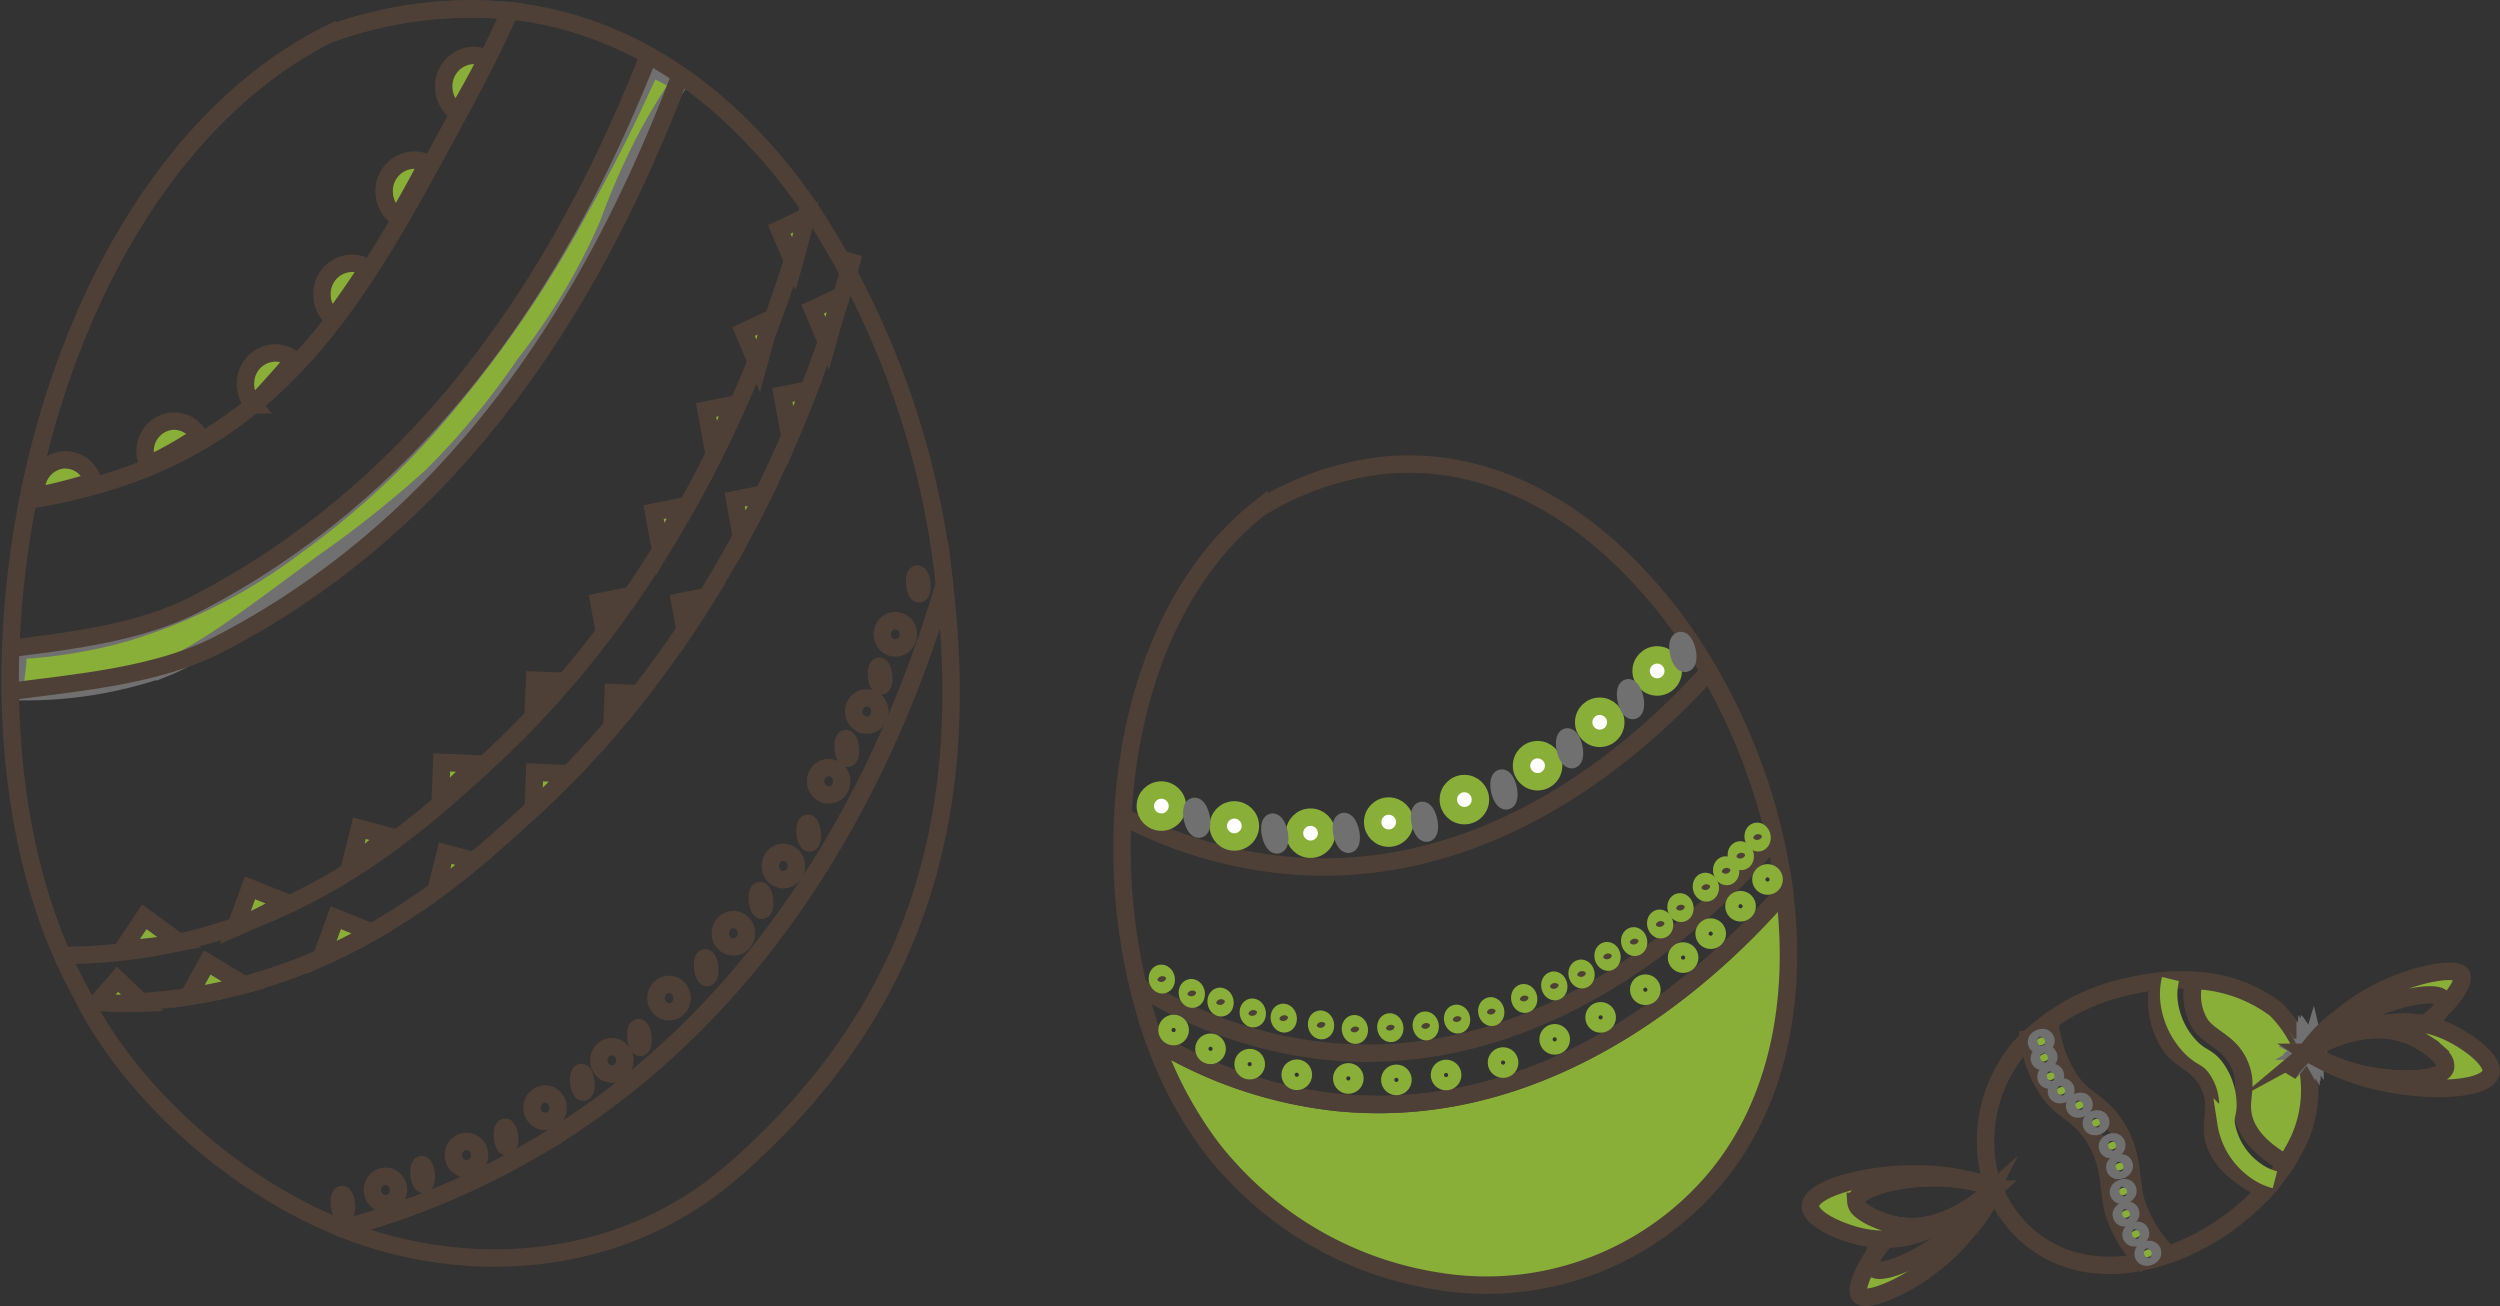 <svg xmlns="http://www.w3.org/2000/svg" viewBox="0 0 143.509 74.983" width="143.509" height="74.983">
  <rect x="0" y="0" width="143.509" height="74.983" fill="#333333" stroke="none"/>
  <g transform="translate(-64.483 -306.469)">
    <path d="M67.356,360.549a27.487,27.487,0,0,0,6.155-1,30.687,30.687,0,0,0,9.848-5.006,46.647,46.647,0,0,0,9.3-8.869,66.659,66.659,0,0,0,6.976-10.442,91.18,91.18,0,0,0,4.1-8.153l1.641.858a34.872,34.872,0,0,0-2.052,3.433,42.307,42.307,0,0,0-2.052,4.72,36.437,36.437,0,0,1-4.787,8.01,43.81,43.81,0,0,1-5.334,6.437,63.409,63.409,0,0,1-6.292,5.006c-4.658,3.466-7.027,5.215-9.027,6.008a24.088,24.088,0,0,1-8.549,1.359C67.15,362.1,67.492,361.359,67.356,360.549Z" transform="translate(-1.877 -16.741)" fill="#8aaf39" stroke="#707070" stroke-width="1"/>
    <path d="M488.7,627.437A17.153,17.153,0,0,1,474.071,632a20.367,20.367,0,0,1-12.062-6.513,16.394,16.394,0,0,1-1.071-1.286,22.841,22.841,0,0,1-3.187-6.031,25.316,25.316,0,0,0,10.445,3.56c12.782,1.317,22.315-8.14,25.718-12.116C494.779,616.353,493.353,623.016,488.7,627.437Z" transform="translate(-327.007 -251.98)" fill="#8aaf39" stroke="#4e4037" stroke-miterlimit="10" stroke-width="1"/>
    <path d="M484.685,487.647v0c-3.4,3.976-12.936,13.433-25.718,12.116a25.316,25.316,0,0,1-10.445-3.56,29.12,29.12,0,0,1-.929-3.118,33.873,33.873,0,0,1-.924-7.516q-.013-1.11.044-2.221c.367-6.99,2.877-13.766,7.827-17.667a17.139,17.139,0,0,1,6.928-2.457c4.9-.559,9.463,1.376,13.237,4.747a28.973,28.973,0,0,1,5.653,7.049,34.264,34.264,0,0,1,2.712,5.887A33.164,33.164,0,0,1,484.685,487.647Z" transform="translate(-317.778 -130.019)" fill="none" stroke="#4e4037" stroke-miterlimit="10" stroke-width="1"/>
    <line y1="0.002" transform="translate(166.907 357.628)" fill="none" stroke="#4e4037" stroke-miterlimit="10" stroke-width="1"/>
    <line x1="0.002" y1="0.002" transform="translate(130.742 366.184)" fill="none" stroke="#4e4037" stroke-miterlimit="10" stroke-width="1"/>
    <path d="M452.148,599.856a25.41,25.41,0,0,0,10.741,3.741c12.9,1.329,22.5-8.32,25.81-12.225" transform="translate(-322.342 -236.795)" fill="none" stroke="#4e4037" stroke-miterlimit="10" stroke-width="1"/>
    <path d="M446.94,542.5a25.172,25.172,0,0,0,9.965,2.854c11.143.738,19.541-6.567,23.681-11.182" transform="translate(-318.006 -189.168)" fill="none" stroke="#4e4037" stroke-miterlimit="10" stroke-width="1"/>
    <circle cx="0.921" cy="0.921" r="0.921" transform="translate(130.228 351.819)" fill="#fff" stroke="#8aaf39" stroke-miterlimit="10" stroke-width="1"/>
    <circle cx="0.921" cy="0.921" r="0.921" transform="translate(134.417 352.96)" fill="#fff" stroke="#8aaf39" stroke-miterlimit="10" stroke-width="1"/>
    <circle cx="0.921" cy="0.921" r="0.921" transform="translate(138.792 353.376)" fill="#fff" stroke="#8aaf39" stroke-miterlimit="10" stroke-width="1"/>
    <circle cx="0.921" cy="0.921" r="0.921" transform="translate(143.279 352.739)" fill="#fff" stroke="#8aaf39" stroke-miterlimit="10" stroke-width="1"/>
    <circle cx="0.921" cy="0.921" r="0.921" transform="translate(147.623 351.448)" fill="#fff" stroke="#8aaf39" stroke-miterlimit="10" stroke-width="1"/>
    <circle cx="0.921" cy="0.921" r="0.921" transform="translate(151.824 349.502)" fill="#fff" stroke="#8aaf39" stroke-miterlimit="10" stroke-width="1"/>
    <circle cx="0.921" cy="0.921" r="0.921" transform="translate(155.392 347.01)" fill="#fff" stroke="#8aaf39" stroke-miterlimit="10" stroke-width="1"/>
    <circle cx="0.921" cy="0.921" r="0.921" transform="translate(158.689 344.063)" fill="#fff" stroke="#8aaf39" stroke-miterlimit="10" stroke-width="1"/>
    <ellipse cx="0.251" cy="0.67" rx="0.251" ry="0.67" transform="translate(132.791 352.809) rotate(-12.317)" fill="#4e4037" stroke="#707070" stroke-width="1"/>
    <ellipse cx="0.251" cy="0.335" rx="0.251" ry="0.335" transform="translate(130.858 362.398) rotate(-12.317)" fill="#4e4037" stroke="#8aaf39" stroke-miterlimit="10" stroke-width="1"/>
    <ellipse cx="0.251" cy="0.335" rx="0.251" ry="0.335" transform="translate(132.58 363.221) rotate(-12.317)" fill="#4e4037" stroke="#8aaf39" stroke-miterlimit="10" stroke-width="1"/>
    <ellipse cx="0.251" cy="0.335" rx="0.251" ry="0.335" transform="translate(134.231 363.718) rotate(-12.317)" fill="#4e4037" stroke="#8aaf39" stroke-miterlimit="10" stroke-width="1"/>
    <ellipse cx="0.251" cy="0.335" rx="0.251" ry="0.335" transform="translate(136.08 364.342) rotate(-12.317)" fill="#4e4037" stroke="#8aaf39" stroke-miterlimit="10" stroke-width="1"/>
    <ellipse cx="0.251" cy="0.335" rx="0.251" ry="0.335" transform="translate(137.858 364.639) rotate(-12.317)" fill="#4e4037" stroke="#8aaf39" stroke-miterlimit="10" stroke-width="1"/>
    <ellipse cx="0.251" cy="0.335" rx="0.251" ry="0.335" transform="translate(139.999 365.028) rotate(-12.317)" fill="#4e4037" stroke="#8aaf39" stroke-miterlimit="10" stroke-width="1"/>
    <ellipse cx="0.251" cy="0.335" rx="0.251" ry="0.335" transform="translate(141.941 365.289) rotate(-12.317)" fill="#4e4037" stroke="#8aaf39" stroke-miterlimit="10" stroke-width="1"/>
    <ellipse cx="0.251" cy="0.335" rx="0.251" ry="0.335" transform="translate(143.975 365.188) rotate(-12.317)" fill="#4e4037" stroke="#8aaf39" stroke-miterlimit="10" stroke-width="1"/>
    <ellipse cx="0.251" cy="0.335" rx="0.251" ry="0.335" transform="translate(146.009 365.087) rotate(-12.317)" fill="#4e4037" stroke="#8aaf39" stroke-miterlimit="10" stroke-width="1"/>
    <ellipse cx="0.251" cy="0.335" rx="0.251" ry="0.335" transform="translate(147.808 364.694) rotate(-12.317)" fill="#4e4037" stroke="#8aaf39" stroke-miterlimit="10" stroke-width="1"/>
    <ellipse cx="0.251" cy="0.335" rx="0.251" ry="0.335" transform="translate(149.77 364.265) rotate(-12.317)" fill="#4e4037" stroke="#8aaf39" stroke-miterlimit="10" stroke-width="1"/>
    <ellipse cx="0.251" cy="0.335" rx="0.251" ry="0.335" transform="translate(151.661 363.51) rotate(-12.317)" fill="#4e4037" stroke="#8aaf39" stroke-miterlimit="10" stroke-width="1"/>
    <ellipse cx="0.251" cy="0.335" rx="0.251" ry="0.335" transform="translate(153.389 362.79) rotate(-12.317)" fill="#4e4037" stroke="#8aaf39" stroke-miterlimit="10" stroke-width="1"/>
    <ellipse cx="0.251" cy="0.335" rx="0.251" ry="0.335" transform="translate(154.953 362.106) rotate(-12.317)" fill="#4e4037" stroke="#8aaf39" stroke-miterlimit="10" stroke-width="1"/>
    <ellipse cx="0.251" cy="0.335" rx="0.251" ry="0.335" transform="translate(156.445 361.095) rotate(-12.317)" fill="#4e4037" stroke="#8aaf39" stroke-miterlimit="10" stroke-width="1"/>
    <ellipse cx="0.251" cy="0.335" rx="0.251" ry="0.335" transform="translate(157.974 360.247) rotate(-12.317)" fill="#4e4037" stroke="#8aaf39" stroke-miterlimit="10" stroke-width="1"/>
    <ellipse cx="0.251" cy="0.335" rx="0.251" ry="0.335" transform="translate(159.466 359.236) rotate(-12.317)" fill="#4e4037" stroke="#8aaf39" stroke-miterlimit="10" stroke-width="1"/>
    <ellipse cx="0.251" cy="0.335" rx="0.251" ry="0.335" transform="translate(160.632 358.296) rotate(-12.317)" fill="#4e4037" stroke="#8aaf39" stroke-miterlimit="10" stroke-width="1"/>
    <ellipse cx="0.251" cy="0.335" rx="0.251" ry="0.335" transform="translate(162.089 357.121) rotate(-12.317)" fill="#4e4037" stroke="#8aaf39" stroke-miterlimit="10" stroke-width="1"/>
    <ellipse cx="0.251" cy="0.335" rx="0.251" ry="0.335" transform="translate(163.254 356.181) rotate(-12.317)" fill="#4e4037" stroke="#8aaf39" stroke-miterlimit="10" stroke-width="1"/>
    <ellipse cx="0.251" cy="0.335" rx="0.251" ry="0.335" transform="translate(164.093 355.313) rotate(-12.317)" fill="#4e4037" stroke="#8aaf39" stroke-miterlimit="10" stroke-width="1"/>
    <ellipse cx="0.251" cy="0.335" rx="0.251" ry="0.335" transform="translate(165.059 354.245) rotate(-12.317)" fill="#4e4037" stroke="#8aaf39" stroke-miterlimit="10" stroke-width="1"/>
    <ellipse cx="0.251" cy="0.67" rx="0.251" ry="0.67" transform="translate(137.272 353.716) rotate(-12.317)" fill="#4e4037" stroke="#707070" stroke-width="1"/>
    <ellipse cx="0.251" cy="0.67" rx="0.251" ry="0.67" transform="translate(141.376 353.676) rotate(-12.317)" fill="#4e4037" stroke="#707070" stroke-width="1"/>
    <ellipse cx="0.251" cy="0.67" rx="0.251" ry="0.67" transform="translate(145.863 353.039) rotate(-12.317)" fill="#4e4037" stroke="#707070" stroke-width="1"/>
    <ellipse cx="0.251" cy="0.67" rx="0.251" ry="0.67" transform="translate(150.427 351.186) rotate(-12.317)" fill="#4e4037" stroke="#707070" stroke-width="1"/>
    <ellipse cx="0.251" cy="0.67" rx="0.251" ry="0.67" transform="translate(154.194 348.822) rotate(-12.317)" fill="#4e4037" stroke="#707070" stroke-width="1"/>
    <ellipse cx="0.251" cy="0.67" rx="0.251" ry="0.67" transform="translate(157.691 346.002) rotate(-12.317)" fill="#4e4037" stroke="#707070" stroke-width="1"/>
    <circle cx="0.38" cy="0.38" r="0.38" transform="translate(131.472 365.216)" fill="none" stroke="#8aaf39" stroke-miterlimit="10" stroke-width="1"/>
    <circle cx="0.38" cy="0.38" r="0.38" transform="translate(133.592 366.295)" fill="none" stroke="#8aaf39" stroke-miterlimit="10" stroke-width="1"/>
    <circle cx="0.38" cy="0.38" r="0.38" transform="translate(135.84 367.175)" fill="none" stroke="#8aaf39" stroke-miterlimit="10" stroke-width="1"/>
    <circle cx="0.38" cy="0.38" r="0.38" transform="translate(138.543 367.784)" fill="none" stroke="#8aaf39" stroke-miterlimit="10" stroke-width="1"/>
    <circle cx="0.38" cy="0.38" r="0.38" transform="translate(141.502 367.995)" fill="none" stroke="#8aaf39" stroke-miterlimit="10" stroke-width="1"/>
    <circle cx="0.38" cy="0.38" r="0.38" transform="translate(144.261 368.078)" fill="none" stroke="#8aaf39" stroke-miterlimit="10" stroke-width="1"/>
    <circle cx="0.38" cy="0.38" r="0.38" transform="translate(147.113 367.798)" fill="none" stroke="#8aaf39" stroke-miterlimit="10" stroke-width="1"/>
    <circle cx="0.38" cy="0.38" r="0.38" transform="translate(150.384 367.084)" fill="none" stroke="#8aaf39" stroke-miterlimit="10" stroke-width="1"/>
    <circle cx="0.38" cy="0.38" r="0.38" transform="translate(153.348 365.751)" fill="none" stroke="#8aaf39" stroke-miterlimit="10" stroke-width="1"/>
    <circle cx="0.38" cy="0.38" r="0.38" transform="translate(155.985 364.49)" fill="none" stroke="#8aaf39" stroke-miterlimit="10" stroke-width="1"/>
    <circle cx="0.38" cy="0.38" r="0.38" transform="translate(158.551 362.902)" fill="none" stroke="#8aaf39" stroke-miterlimit="10" stroke-width="1"/>
    <circle cx="0.38" cy="0.38" r="0.38" transform="translate(160.719 361.058)" fill="none" stroke="#8aaf39" stroke-miterlimit="10" stroke-width="1"/>
    <circle cx="0.38" cy="0.38" r="0.38" transform="translate(162.303 359.684)" fill="none" stroke="#8aaf39" stroke-miterlimit="10" stroke-width="1"/>
    <circle cx="0.38" cy="0.38" r="0.38" transform="translate(164.016 358.11)" fill="none" stroke="#8aaf39" stroke-miterlimit="10" stroke-width="1"/>
    <circle cx="0.38" cy="0.38" r="0.38" transform="translate(165.565 356.573)" fill="none" stroke="#8aaf39" stroke-miterlimit="10" stroke-width="1"/>
    <ellipse cx="0.251" cy="0.67" rx="0.251" ry="0.67" transform="translate(160.696 343.29) rotate(-12.317)" fill="#4e4037" stroke="#707070" stroke-width="1"/>
    <path d="M807.93,652.118c-2.125-1.063-2.81-2.154-2.977-3.048-.188-1.008.3-1.7-.177-2.855-.548-1.334-1.65-1.5-2.271-2.361a4.686,4.686,0,0,1-.659-3.731,12.182,12.182,0,0,1,2.013-.042,3.146,3.146,0,0,0,.35,2.514c.62.864,1.723,1.028,2.271,2.361.472,1.151-.011,1.846.177,2.854.152.815.737,1.8,2.453,2.769A11.455,11.455,0,0,1,807.93,652.118Z" transform="translate(-613.411 -277.331)" fill="none" stroke="#4e4037" stroke-miterlimit="10" stroke-width="1"/>
    <path d="M813.951,640.2a8.277,8.277,0,0,1,4.66,1.642,6.988,6.988,0,0,1,1.621,2.516,6.9,6.9,0,0,1-.644,5.692c-.119.219-.247.437-.386.649-1.716-.973-2.3-1.955-2.453-2.769-.188-1.008.3-1.7-.177-2.854-.548-1.334-1.651-1.5-2.271-2.361A3.146,3.146,0,0,1,813.951,640.2Z" transform="translate(-623.503 -277.449)" fill="#8aaf39" stroke="#4e4037" stroke-miterlimit="10" stroke-width="1"/>
    <path d="M756.108,654.784c-3.181,2.038-7.153,2.782-10.075.873a6.99,6.99,0,0,1-3.176-5.375,8.3,8.3,0,0,1,1.453-5.391c.126-.186.263-.368.41-.545a11.743,11.743,0,0,1,6.135-3.557,13.62,13.62,0,0,1,1.949-.34,4.686,4.686,0,0,0,.659,3.731c.621.864,1.723,1.028,2.271,2.361.472,1.151-.011,1.847.177,2.854.167.894.852,1.985,2.977,3.048A13.791,13.791,0,0,1,756.108,654.784Z" transform="translate(-564.369 -277.657)" fill="none" stroke="#4e4037" stroke-miterlimit="10" stroke-width="1"/>
    <g transform="translate(196.717 366.134)">
      <g transform="translate(0 0)">
        <path d="M852.738,663.341a.005.005,0,0,1,0,0c.084-.048.171-.1.264-.149h0l.106-.089c-.115.062-.226.122-.331.185l-.093.053a0,0,0,0,0,0,0l.084.052a.176.176,0,0,1,.022-.018Z" transform="translate(-852.551 -662.649)" fill="none" stroke="#707070" stroke-width="1"/>
        <g>
          <g>
            <g>
              <path d="M853.415,664.219l-.036.017.05-.025Z" transform="translate(-853.127 -663.575)" fill="#f8a13b" stroke="#707070" stroke-width="1"/>
              <path d="M853.1,664.219c.025-.013.065-.039.107-.066-.045.029-.026.018-.082.05a.169.169,0,0,1,.032-.019l-.022.011c-.037.02-.035.023,0,.005Z" transform="translate(-852.894 -663.527)" fill="#f8a13b" stroke="#707070" stroke-width="1"/>
              <path d="M853.02,664.2l0,.006Z" transform="translate(-852.826 -663.569)" fill="#f8a13b" stroke="#707070" stroke-width="1"/>
              <path d="M853.412,664.85a.049.049,0,0,0,.005.011A.042.042,0,0,0,853.412,664.85Z" transform="translate(-853.155 -664.107)" fill="#f8a13b" stroke="#707070" stroke-width="1"/>
              <path d="M853.67,665.1l0,0S853.672,665.106,853.67,665.1Z" transform="translate(-853.367 -664.315)" fill="#f8a13b" stroke="#707070" stroke-width="1"/>
              <path d="M853.033,664.123l.007-.016C853.03,664.122,853.034,664.119,853.033,664.123Z" transform="translate(-852.839 -663.489)" fill="#f8a13b" stroke="#707070" stroke-width="1"/>
              <path d="M853.731,664.06l-.011.011,0,0Z" transform="translate(-853.411 -663.45)" fill="#f8a13b" stroke="#707070" stroke-width="1"/>
              <path d="M853.391,664.017h0L853.4,664Z" transform="translate(-853.138 -663.399)" fill="#f8a13b" stroke="#707070" stroke-width="1"/>
              <path d="M853.407,664.167s-.024.038-.035.055a.224.224,0,0,1,.018-.027Z" transform="translate(-853.122 -663.538)" fill="#f8a13b" stroke="#707070" stroke-width="1"/>
              <path d="M852.984,664.882l-.005,0Z" transform="translate(-852.794 -664.134)" fill="#f8a13b" stroke="#707070" stroke-width="1"/>
              <path d="M853.306,663.912l.009-.014Z" transform="translate(-853.067 -663.315)" fill="#f8a13b" stroke="#707070" stroke-width="1"/>
              <path d="M853.823,665.533l0-.007Z" transform="translate(-853.494 -664.67)" fill="#f8a13b" stroke="#707070" stroke-width="1"/>
              <path d="M852.789,664.565l0,0-.026,0A.056.056,0,0,0,852.789,664.565Z" transform="translate(-852.612 -663.868)" fill="#f8a13b" stroke="#707070" stroke-width="1"/>
              <path d="M854.02,665.335h0C854.022,665.339,854.022,665.338,854.02,665.335Z" transform="translate(-853.661 -664.51)" fill="#f8a13b" stroke="#707070" stroke-width="1"/>
              <path d="M855.138,663.905c-.023-.035-.021-.05-.048-.088A.955.955,0,0,0,855.138,663.905Z" transform="translate(-854.552 -663.247)" fill="#f8a13b" stroke="#707070" stroke-width="1"/>
              <path d="M853.756,664.076h0S853.757,664.074,853.756,664.076Z" transform="translate(-853.441 -663.461)" fill="#f8a13b" stroke="#707070" stroke-width="1"/>
              <path d="M855.076,663.8h0l0,0Z" transform="translate(-854.538 -663.227)" fill="#f8a13b" stroke="#707070" stroke-width="1"/>
              <path d="M854.251,664.9l-.011-.018Z" transform="translate(-853.844 -664.135)" fill="#f8a13b" stroke="#707070" stroke-width="1"/>
              <path d="M853.833,664.793l0,0Z" transform="translate(-853.506 -664.06)" fill="#f8a13b" stroke="#707070" stroke-width="1"/>
              <path d="M854.25,664.552s.006.008,0,0l0,0C854.253,664.555,854.255,664.558,854.25,664.552Z" transform="translate(-853.853 -663.857)" fill="#f8a13b" stroke="#707070" stroke-width="1"/>
              <path d="M854.372,664.44l-.005-.008v0Z" transform="translate(-853.95 -663.759)" fill="#f8a13b" stroke="#707070" stroke-width="1"/>
              <path d="M854.116,665.018l-.022-.036C854.111,665.011,854.113,665.023,854.116,665.018Z" transform="translate(-853.723 -664.217)" fill="#f8a13b" stroke="#707070" stroke-width="1"/>
              <path d="M853.669,664.1l.015-.014,0,0Z" transform="translate(-853.369 -663.469)" fill="#f8a13b" stroke="#707070" stroke-width="1"/>
              <path d="M853.163,662.63l.008,0S853.164,662.629,853.163,662.63Z" transform="translate(-852.948 -662.258)" fill="#f8a13b" stroke="#707070" stroke-width="1"/>
              <path d="M855.433,664.416l0,.005S855.436,664.42,855.433,664.416Z" transform="translate(-854.838 -663.746)" fill="#f8a13b" stroke="#707070" stroke-width="1"/>
              <path d="M853.259,662.577l.018.027-.005-.011Z" transform="translate(-853.028 -662.215)" fill="#f8a13b" stroke="#707070" stroke-width="1"/>
              <path d="M854.092,664.98h0Z" transform="translate(-853.721 -664.216)" fill="#f8a13b" stroke="#707070" stroke-width="1"/>
              <path d="M852.277,661.289a.622.622,0,0,0-.045-.085c0-.018.024.039.042.065-.005-.016-.031-.066-.028-.066l.013.023c-.021-.045.008-.007-.019-.063l.008.013-.042-.074s-.016-.036,0,0a.147.147,0,0,0,.012.025l-.007-.016a.568.568,0,0,1,.028.056c-.006-.018-.025-.063-.015-.05.028.049,0,.02.031.062l-.015-.017c.047.076-.006,0,.044.078.013.011-.008-.029.005-.017l-.037-.069c-.02-.054.076.121.044.052-.017-.034-.052-.1-.029-.066l.03.057c.008,0-.042-.082-.016-.048.011.023.006.021.011.027.028.042-.015-.033-.013-.035l.028.049c0-.011-.013-.05-.012-.063a.424.424,0,0,0,.025.046c-.006-.029.02,0,.044.022l-.021-.044a.205.205,0,0,1,.016.027c.012.015-.015-.027-.023-.045a.158.158,0,0,1,.022.037c-.015-.039-.029-.087,0-.044l.006.013c.014.015-.044-.091-.018-.053l0,.008c.02.013,0-.03.058.025-.035-.061.032.017-.021-.066.036.036.043.052.074.069.006,0-.032-.053-.035-.064l.032.041-.029-.046.041.046,0-.013a.138.138,0,0,1-.027-.027c-.009-.023.031.02.049.04l-.021-.04a.354.354,0,0,1,.024.034c-.03-.044.036.041.008,0l-.026-.032c.022.022.026.019.021.007l.022.028c.011,0,0-.023.007-.027a.447.447,0,0,1-.054-.065l.036.041c-.02-.027-.015-.014-.039-.048a.432.432,0,0,1,.051.061l-.009-.017.029.036c-.021-.027.04.038,0-.009l.01.012c.007,0,0-.022,0-.028-.03-.036-.021-.03-.044-.06.013.008.041.033.043.027a.616.616,0,0,0-.041-.054c.028.033.03.026.047.051v0l-.141-.6-.082.274c0,.007,0,.013.006.043a.348.348,0,0,1,.02.034c0,.007-.012-.014-.021-.032l0,0c.022.061-.08-.1-.044-.016l0,0,.015.045c-.007,0-.013-.03-.029-.051.026.067-.017,0,0,.043-.066-.108-.014.018-.059-.049l.015.026c.012.027-.01-.014-.015-.019a.427.427,0,0,1,.021.037c0,.04-.051-.021-.08-.036-.01,0,.072.136.03.078l-.025-.049c.021.064-.024.011-.007.066a.181.181,0,0,1-.013-.026c-.022-.034-.01,0,.007.032,0,0-.015-.026-.024-.04s.019.048,0,.014a.074.074,0,0,1-.007-.015c.008.018-.009,0,.015.039-.015-.017,0,.022-.015,0,.023.046-.019-.018.016.046-.037-.066-.037-.049-.022-.017-.01-.02-.014-.019-.029-.048,0,0,0,.016.022.05-.05-.076.025.07-.035-.03a.453.453,0,0,1,.018.089c-.037-.066.005-.011-.035-.08.008.031.036.09.019.078a.25.25,0,0,1-.021-.041c.008.031-.018,0,0,.042a.15.15,0,0,1-.009-.019s-.008-.008.009.022l0-.009c.027.042.047.093.06.116-.047-.087-.019-.018-.077-.127a.347.347,0,0,0,.021.041.205.205,0,0,1-.023-.04c0,.019.025.05.02.051l-.02-.038c.014.029.028.059.017.048a.093.093,0,0,1-.01-.02c0,.008.033.081.01.057A.832.832,0,0,0,852,660.9l.006.018.017.025s.016.042,0,.026l-.01-.024v.014l.015.019c.013.03.04.068.027.056s0,0-.024-.03h0c.008.018.017.037.007.025l-.041-.071c.025.046,0,.017.026.066l-.026-.046.02.037a.286.286,0,0,1-.024-.039c-.008,0,.041.068.019.041L852.01,661c-.014-.013,0,.029-.012.014-.033-.054,0-.016-.031-.061,0,.014.023.073.009.064l0,.005c.037.067-.01-.008-.012-.005l-.009.006a.047.047,0,0,0-.017.032c0-.02-.015-.058-.015-.045a.118.118,0,0,0-.039.07l-.012.086.068.039s.024-.02.043-.036l-.013.019c-.008.019,0,.014,0,.025a.342.342,0,0,0,.029-.043c-.06.116.054-.048,0,.048a.067.067,0,0,0-.012.016l.018-.014c.02-.033.011-.02.026-.047a.121.121,0,0,1,.026-.032.435.435,0,0,0-.043.072l.02-.031c-.033.061.041-.066.022-.023l-.011.017c.007-.008.023-.03.022-.023-.023.039-.013.017-.032.048,0,0,.05-.069.029-.029l-.017.019c-.025.047-.017.035-.02.044h0l-.008.023.006-.013c.038-.058.037-.052.039-.051l.03.017.028-.024s0,0-.02-.027a.834.834,0,0,0,.064.067l.031.031c-.027-.03.022.024-.017-.021l.028.032-.032-.037c-.022-.028,0,0,.011.008l-.011-.215c0-.006,0,0-.011.019a.471.471,0,0,1-.077.087.572.572,0,0,1,.04-.044c.014-.019.011-.015,0,0l.032-.031s-.044.041-.028.024l.049-.044a.4.4,0,0,1-.048.041l.049-.039a.368.368,0,0,1-.06.044l-.012.01.038-.027c.029-.022-.011.009-.024.019l-.009.006c-.074.059.018-.006.014,0l-.052.047c.015-.012.03-.025.045-.039a.5.5,0,0,1-.048.048c-.021.027.02-.016,0,.014l-.008.009.017-.013c-.01.011-.032.038-.027.028-.018.037.043-.034.014.01l0,0c.023-.013.031-.041.069-.088-.022.036-.043.072-.062.11l.027-.044,0-.059h0l0,0-.013-.015c.018.03.014.017.032.045-.032-.034.006.023-.048-.038.024.03.023.02.037.043-.059-.065.006.014-.024-.013s-.01-.019-.042-.045c.039.044.008.017-.007.009l.116-.015s0-.007,0,0c-.032.052-.018.018-.033.033a.272.272,0,0,0,.018-.054l.005-.009c-.033.052-.031.04-.04.049.02-.031.028-.043.038-.056h0a.177.177,0,0,1-.023.03l.025-.039s-.036.042-.024.013a1.308,1.308,0,0,1-.08.125c.012-.02.033-.053.039-.061s-.012.015-.007.007l.023-.032c.007-.016-.018.027-.018.023l.026-.043s-.006.012,0,0a.238.238,0,0,1,.022-.046.345.345,0,0,1-.027.041s.02-.034.027-.05a.248.248,0,0,0-.029.039.246.246,0,0,1,.018-.032c-.013.017-.011,0-.038.046v0h0c-.016.019-.016.011-.013,0a.137.137,0,0,0,0-.015s0,0,0,0h0l.032.072h0v0l0,0,.016,0a.087.087,0,0,1-.036.037l-.008.005a.074.074,0,0,0-.01-.038.309.309,0,0,1,.027.042c0-.012-.012-.029.005-.007s.014.022.008.02c.01.01.025.033.006-.009.02.038.029.045.025.033l-.018-.025c0-.007,0,0,.006,0l.027.049c.041.055-.044-.108.018-.012-.018-.035-.018-.021-.039-.062a.808.808,0,0,1,.052.071c.02.024-.036-.073-.021-.058a.571.571,0,0,1-.043-.081.5.5,0,0,1,.051.085s0,0-.007-.009a.126.126,0,0,0,.017.033l-.01-.017a.181.181,0,0,1,.031.041.114.114,0,0,0-.022-.037c.019.023.007,0,.021.011-.006-.009-.018-.029-.018-.029.019.018-.016-.034-.016-.044.018.025.035.063.027.039a.349.349,0,0,1,.034.06c-.015-.036.02.018.026.022l.006.015c0-.009,0-.009,0-.01l-.021-.034a.072.072,0,0,1,.014.019c-.012-.023-.034-.057-.049-.089.012.017-.006-.022.021.024-.014-.013.027.046.027.055,0-.006,0-.006,0,0a.077.077,0,0,1,.006.012c.028.038-.027-.053-.022-.055a.174.174,0,0,0,.027.042.379.379,0,0,1-.035-.063c.015.018,0-.017,0-.016l-.007-.008a.07.07,0,0,1-.013-.033c.012.02.006.015.012.023-.023-.047.033.044.019.011l.036.059c-.015-.036.025.033.013,0a.34.34,0,0,1-.033-.061l.007.028-.024-.053s.008.024,0,.019a.3.3,0,0,0-.027-.049c.032.05-.012-.034.012,0l.049.086c.027.035-.016-.049,0-.031l-.011-.014c-.019-.035,0-.007,0-.022.016.029.023.039.035.056-.012-.021.006,0-.026-.058l.025.036c.014.013-.041-.085-.03-.078.016.032.03.051.04.076,0,0,.006,0-.005-.016.011.017-.017-.041,0-.015a.275.275,0,0,1-.02-.042l.008.014a.466.466,0,0,0-.028-.052c.056.087.011-.015.059.06a.063.063,0,0,1,0-.028c0,.009.008.014.006.012.02.024-.044-.084-.022-.057.029.045.011.027.023.044.054.094,0-.016.034.037l0,.006c.021.031-.014-.04-.005-.035l.008.014a.3.3,0,0,1-.031-.085.585.585,0,0,0,.031.058c0-.006-.034-.06-.037-.073.013.02.025.036.048.076l0,0c.031.051,0,0,.011,0l.012.023c0-.01-.031-.068-.023-.067l-.01-.017c-.028-.059.021.03,0-.014l.033.057c-.006-.015-.024-.06-.026-.073.022.044.029.068.041.1,0,0,0-.008-.01-.037,0,.006.009.021,0,.012-.023-.047-.032-.071-.027-.073.061.113.027.022.078.108-.016-.046.024.01.029,0-.051-.086,0,0-.049-.093,0-.007,0-.006,0,0l.035.05a.394.394,0,0,1,.02.041.515.515,0,0,1,.039.059c-.018-.032-.024-.047-.014-.036l-.026-.039c-.02-.051.047.072.027.022l.013.029c-.006-.018.012-.006-.025-.08a.3.3,0,0,1,.023.042c.013.007-.025-.086,0-.045l.011.022c0-.007-.02-.043-.006-.022a.235.235,0,0,0,.013.023c0-.008-.017-.041-.008-.029l.012.026s.005,0,.006,0l-.238-.351c0,.006.042.066.047.081a.373.373,0,0,0-.078-.078l-.007-.008c-.013,0,.026.058.038.086-.056-.058-.036-.013-.072-.042a.436.436,0,0,1,.04.051c-.011-.01.028.043-.015-.009h0c-.044-.05-.036-.034-.04-.033l.056.068c-.09-.092.012.052-.059-.039l.025.036-.028-.038c-.008-.009-.012-.014-.007,0l-.018-.029s.072.116.072.12l-.036-.061s-.039-.048-.013.011a.243.243,0,0,1-.015-.03s-.035-.035.013.049c-.031-.055-.01,0,0,.025l-.022-.041a.5.5,0,0,1,.038.085s-.019-.032-.012-.022c-.015-.02.019.04,0,.021l-.013-.027c-.005,0,0,.013.018.044s-.012-.007-.033-.043c.012.023.027.054.019.044s-.012-.023-.014-.027c-.021-.025.018.052-.008.014l-.014-.024s.01,0,.011,0c-.021-.038-.028-.042-.054-.1.013.03.042.094.029.079l-.008-.013,0,0s0,0,0,.007-.008-.01-.009-.01c-.018-.031-.013-.014-.016-.015.023.041.017.036.038.068a.01.01,0,0,1,0-.007l0,0,0,0,0-.005c.01.022.019.04,0,.018l.034.068-.077-.119a.245.245,0,0,0,.035.1c0,.011-.014-.021-.022-.033a.122.122,0,0,0-.007-.019.165.165,0,0,0,.025.067c-.018-.022-.026-.051-.026-.039l-.009-.017c-.059-.08.06.147-.014.043l.012.018c-.041-.041,0,.061-.058-.009-.013-.013.006.021.019.048l-.026-.043.025.053c.016.04-.071-.1-.038-.029l.018.029c-.006,0,0,.022-.017-.012,0,.006.017.031.007.016l-.013-.023.016.043c-.014-.014-.051-.092-.061-.092a.283.283,0,0,0,.013.031l-.013.009a.141.141,0,0,0-.031.072.084.084,0,0,0,.014.058c.017.021.027.013.029.007a.058.058,0,0,1,.014-.059c.018-.014.027,0,.038,0a.024.024,0,0,0,0,.031.525.525,0,0,0,.1-.042.038.038,0,0,1,.055.009.1.1,0,0,1,.02.072.17.17,0,0,1-.046.1l-.019.013.008.012-.02-.044.02.032,0,0c.02.03.005,0,0-.018.01.017.018.029.022.035l-.033-.067a.724.724,0,0,0,.039.067c-.015-.031-.036-.058-.044-.08.02.03.033.055.021.027a.312.312,0,0,1,.02.037.247.247,0,0,0-.019-.048c.024.037,0-.014.037.051a.41.41,0,0,1-.025-.056c.04.079.009,0,.055.083-.037-.07-.009-.036-.026-.076,0,.005.009.017.006.014a.359.359,0,0,1,.027.037c-.032-.057-.036-.072-.053-.109.034.053.036.068.067.12-.026-.046-.021-.049-.044-.087.022.033.011.015.039.062-.04-.072,0-.013-.027-.058.023.033.039.066.03.043A.3.3,0,0,1,852.277,661.289Zm.018-.173h0v0Zm.007,0a0,0,0,0,0,0,0,.168.168,0,0,1-.015-.029A.257.257,0,0,0,852.3,661.112Zm-.174-.276c0-.007,0,0,.008.01a.017.017,0,0,0,0,.006l0,.005Z" transform="translate(-851.877 -660.413)" fill="#f8a13b" stroke="#707070" stroke-width="1"/>
              <path d="M853.54,663.262v0l.006.009-.007-.013Z" transform="translate(-853.262 -662.784)" fill="#f8a13b" stroke="#707070" stroke-width="1"/>
              <path d="M853,664.24h0l0,.006Z" transform="translate(-852.81 -663.599)" fill="#f8a13b" stroke="#707070" stroke-width="1"/>
              <path d="M855.407,664.542l-.007-.009.005.009Z" transform="translate(-854.81 -663.843)" fill="#f8a13b" stroke="#707070" stroke-width="1"/>
              <path d="M852.712,665.21l-.006.01Z" transform="translate(-852.567 -664.407)" fill="#f8a13b" stroke="#707070" stroke-width="1"/>
              <path d="M852.782,665.329l-.006.016Z" transform="translate(-852.625 -664.506)" fill="#f8a13b" stroke="#707070" stroke-width="1"/>
              <path d="M853.662,665.289l-.014-.014h0Z" transform="translate(-853.352 -664.46)" fill="#f8a13b" stroke="#707070" stroke-width="1"/>
              <path d="M852.877,663.13v0C852.873,663.119,852.874,663.123,852.877,663.13Z" transform="translate(-852.707 -662.669)" fill="#f8a13b" stroke="#707070" stroke-width="1"/>
              <path d="M852.779,663.844l-.009-.021S852.766,663.82,852.779,663.844Z" transform="translate(-852.619 -663.251)" fill="#f8a13b" stroke="#707070" stroke-width="1"/>
              <path d="M853.158,662.628h0Z" transform="translate(-852.944 -662.257)" fill="#f8a13b" stroke="#707070" stroke-width="1"/>
              <path d="M852.776,663.8c-.006-.008-.006-.005,0,0S852.778,663.806,852.776,663.8Z" transform="translate(-852.621 -663.229)" fill="#f8a13b" stroke="#707070" stroke-width="1"/>
              <path d="M853.784,664.087h0l-.006,0Z" transform="translate(-853.461 -663.471)" fill="#f8a13b" stroke="#707070" stroke-width="1"/>
              <path d="M853.756,664.113l0,0Z" transform="translate(-853.438 -663.494)" fill="#f8a13b" stroke="#707070" stroke-width="1"/>
              <path d="M853.692,664.142l.01-.007Z" transform="translate(-853.388 -663.512)" fill="#f8a13b" stroke="#707070" stroke-width="1"/>
              <path d="M853.708,664.055l.011-.013Z" transform="translate(-853.402 -663.435)" fill="#f8a13b" stroke="#707070" stroke-width="1"/>
              <path d="M853.7,663.989s.024-.026.018-.017l-.009.01C853.726,663.962,853.682,664.011,853.7,663.989Z" transform="translate(-853.391 -663.374)" fill="#f8a13b" stroke="#707070" stroke-width="1"/>
              <path d="M852.827,664.191l.014.006c-.012-.014-.029-.031-.029-.037C852.771,664.124,852.84,664.19,852.827,664.191Z" transform="translate(-852.645 -663.524)" fill="#f8a13b" stroke="#707070" stroke-width="1"/>
              <path d="M852.618,664.252c0-.009-.019-.019-.026-.026A.067.067,0,0,0,852.618,664.252Z" transform="translate(-852.472 -663.588)" fill="#f8a13b" stroke="#707070" stroke-width="1"/>
              <path d="M853.08,665.036l.021.037A.269.269,0,0,0,853.08,665.036Z" transform="translate(-852.879 -664.262)" fill="#f8a13b" stroke="#707070" stroke-width="1"/>
              <path d="M852.466,663.712l-.015-.022.019.035Z" transform="translate(-852.355 -663.141)" fill="#f8a13b" stroke="#707070" stroke-width="1"/>
              <path d="M853.5,665.316l0,.006,0-.015Z" transform="translate(-853.23 -664.488)" fill="#f8a13b" stroke="#707070" stroke-width="1"/>
              <path d="M854.361,664.484l-.026-.046C854.338,664.447,854.367,664.5,854.361,664.484Z" transform="translate(-853.924 -663.764)" fill="#f8a13b" stroke="#707070" stroke-width="1"/>
              <path d="M854.774,664.178c.014.023.024.036.013.013C854.784,664.189,854.772,664.172,854.774,664.178Z" transform="translate(-854.289 -663.547)" fill="#f8a13b" stroke="#707070" stroke-width="1"/>
              <path d="M853.908,662.464l-.01-.015.007.013Z" transform="translate(-853.56 -662.108)" fill="#f8a13b" stroke="#707070" stroke-width="1"/>
            </g>
          </g>
        </g>
      </g>
    </g>
    <path d="M855.359,659.343a10.008,10.008,0,0,1-2.136-.949l-.172-.1-.054-.032a.005.005,0,0,1,0,0c.084-.048.171-.1.264-.149h0c.115-.062.238-.127.365-.191l.118-.057.146-.071c.072-.034.144-.066.219-.1l.128-.054c.042-.019.085-.037.13-.054l.165-.066.1-.038c.075-.027.151-.055.229-.081s.156-.052.235-.077a7.337,7.337,0,0,1,1.158-.263c.1-.014.195-.024.293-.034s.209-.017.313-.021c.052,0,.1,0,.158,0h.1c.071,0,.142,0,.213.006a4.71,4.71,0,0,1,1.7.391l.068.03a6.107,6.107,0,0,1,.715.4c.04.025.077.05.115.077a4.589,4.589,0,0,1,.519.4c.019.016.037.034.055.051s.034.031.049.048.057.058.084.085a2.1,2.1,0,0,1,.143.172.666.666,0,0,1,.171.548C860.737,659.991,857.758,660.084,855.359,659.343Z" transform="translate(-656.093 -291.431)" fill="none" stroke="#4e4037" stroke-miterlimit="10" stroke-width="1"/>
    <path d="M855.359,659.343a10.008,10.008,0,0,1-2.136-.949l-.172-.1-.054-.032a.005.005,0,0,1,0,0c.084-.048.171-.1.264-.149h0c.115-.062.238-.127.365-.191l.118-.057.146-.071c.072-.034.144-.066.219-.1l.128-.054c.042-.019.085-.037.13-.054l.165-.066.1-.038c.075-.027.151-.055.229-.081s.156-.052.235-.077a7.337,7.337,0,0,1,1.158-.263c.1-.014.195-.024.293-.034s.209-.017.313-.021c.052,0,.1,0,.158,0h.1c.071,0,.142,0,.213.006a4.71,4.71,0,0,1,1.7.391l.068.03a6.107,6.107,0,0,1,.715.4c.04.025.077.05.115.077a4.589,4.589,0,0,1,.519.4c.019.016.037.034.055.051s.034.031.049.048.057.058.084.085a2.1,2.1,0,0,1,.143.172.666.666,0,0,1,.171.548C860.737,659.991,857.758,660.084,855.359,659.343Z" transform="translate(-656.093 -291.431)" fill="none" stroke="#4e4037" stroke-miterlimit="10" stroke-width="1"/>
    <path d="M860.895,639.316a.643.643,0,0,0,.081-.671c-.328-.6-4.206.092-6.948,2.421l-.449.379c-.115.062-.226.122-.331.184a8.035,8.035,0,0,1,1.891-1.911c2.742-2.329,6.62-3.023,6.948-2.421C862.265,637.627,861.785,638.437,860.895,639.316Z" transform="translate(-656.302 -274.861)" fill="#8aaf39" stroke="#4e4037" stroke-miterlimit="10" stroke-width="1"/>
    <path d="M894.08,650.38a11.229,11.229,0,0,1-.931.821l-.043.034" transform="translate(-689.487 -285.926)" fill="none" stroke="#4e4037" stroke-miterlimit="10" stroke-width="1"/>
    <path d="M853.531,663.631h0c-.074.064-.144.124-.211.184" transform="translate(-656.361 -296.958)" fill="none" stroke="#4e4037" stroke-miterlimit="10" stroke-width="1"/>
    <path d="M847.631,664.844c-.058.05-.114.1-.167.15a4.764,4.764,0,0,0-.95,1.115" transform="translate(-650.695 -297.968)" fill="none" stroke="#4e4037" stroke-miterlimit="10" stroke-width="1"/>
    <path d="M856.252,657.609a13.277,13.277,0,0,1-2.848-1.266c-.074-.044-.147-.088-.217-.132a.177.177,0,0,1,.022-.018l.172.1a10.008,10.008,0,0,0,2.136.949c2.4.741,5.378.648,5.6-.146a.666.666,0,0,0-.171-.548,2.078,2.078,0,0,0-.143-.172c-.027-.027-.054-.057-.084-.085-.015-.016-.032-.031-.049-.048l-.055-.051a4.585,4.585,0,0,0-.519-.4c-.037-.027-.076-.053-.115-.077a6.094,6.094,0,0,0-.715-.4l-.068-.031a4.711,4.711,0,0,0-1.7-.391c-.071,0-.143-.005-.213-.006-.034,0-.069,0-.1,0-.053,0-.106,0-.158,0-.1,0-.21.011-.313.021s-.2.02-.293.034a7.319,7.319,0,0,0-1.158.263c-.08.025-.158.05-.235.077s-.155.054-.229.082c-.035.012-.07.025-.1.038l-.165.066c-.044.017-.088.035-.13.054l-.128.054-.219.1-.146.071-.118.057c-.127.064-.249.128-.365.191l.106-.089a10.709,10.709,0,0,1,5.363-1.436,6.554,6.554,0,0,1,1.022.128c.056.01.111.022.166.034a6.031,6.031,0,0,1,1.074.358c1.185.525,2.761,1.677,2.558,2.411C863.42,658.472,859.448,658.6,856.252,657.609Z" transform="translate(-656.252 -289.335)" fill="#8aaf39" stroke="#4e4037" stroke-miterlimit="10" stroke-width="1"/>
    <path d="M895.12,650.38a3.968,3.968,0,0,1-.766.855" transform="translate(-690.527 -285.926)" fill="none" stroke="#4e4037" stroke-miterlimit="10" stroke-width="1"/>
    <path d="M703.768,707.847a10,10,0,0,1,2.289.475l.19.066.059.02a0,0,0,0,1,0,0c-.072.065-.147.133-.226.2h0c-.1.086-.206.174-.316.264-.033.027-.068.053-.1.081l-.128.1c-.063.048-.127.1-.193.142-.037.027-.076.054-.114.081s-.075.054-.116.081l-.148.1-.091.059c-.067.043-.135.086-.207.129s-.142.084-.213.125a7.362,7.362,0,0,1-1.075.5c-.092.034-.185.065-.279.1s-.2.061-.3.087c-.05.014-.1.026-.154.038l-.1.022c-.069.015-.139.028-.21.04a4.708,4.708,0,0,1-1.74-.023l-.073-.015a6.143,6.143,0,0,1-.783-.235c-.044-.016-.086-.032-.128-.051a4.6,4.6,0,0,1-.593-.282c-.022-.012-.044-.025-.064-.038s-.04-.023-.058-.036c-.035-.022-.068-.044-.1-.065a2.111,2.111,0,0,1-.176-.138.667.667,0,0,1-.283-.5C698.375,708.355,701.267,707.632,703.768,707.847Z" transform="translate(-527.315 -333.741)" fill="none" stroke="#4e4037" stroke-miterlimit="10" stroke-width="1"/>
    <path d="M703.768,707.847a10,10,0,0,1,2.289.475l.19.066.059.02a0,0,0,0,1,0,0c-.072.065-.147.133-.226.2h0c-.1.086-.206.174-.316.264-.033.027-.068.053-.1.081l-.128.1c-.063.048-.127.1-.193.142-.037.027-.076.054-.114.081s-.075.054-.116.081l-.148.1-.091.059c-.067.043-.135.086-.207.129s-.142.084-.213.125a7.362,7.362,0,0,1-1.075.5c-.092.034-.185.065-.279.1s-.2.061-.3.087c-.05.014-.1.026-.154.038l-.1.022c-.069.015-.139.028-.21.04a4.708,4.708,0,0,1-1.74-.023l-.073-.015a6.143,6.143,0,0,1-.783-.235c-.044-.016-.086-.032-.128-.051a4.6,4.6,0,0,1-.593-.282c-.022-.012-.044-.025-.064-.038s-.04-.023-.058-.036c-.035-.022-.068-.044-.1-.065a2.111,2.111,0,0,1-.176-.138.667.667,0,0,1-.283-.5C698.375,708.355,701.267,707.632,703.768,707.847Z" transform="translate(-527.315 -333.741)" fill="none" stroke="#4e4037" stroke-miterlimit="10" stroke-width="1"/>
    <path d="M700.013,715.658a.643.643,0,0,0,.063.672c.448.519,4.091-.982,6.276-3.84.127-.166.245-.32.358-.465.1-.086.194-.168.284-.251a8.035,8.035,0,0,1-1.443,2.269c-2.185,2.857-5.828,4.359-6.276,3.84C699.031,717.6,699.329,716.706,700.013,715.658Z" transform="translate(-528.033 -337.044)" fill="#8aaf39" stroke="#4e4037" stroke-miterlimit="10" stroke-width="1"/>
    <path d="M704.1,729.787a11.216,11.216,0,0,1,.736-1l.035-.042" transform="translate(-532.119 -351.172)" fill="none" stroke="#4e4037" stroke-miterlimit="10" stroke-width="1"/>
    <path d="M690.014,706.6a13.283,13.283,0,0,1,3.051.633c.082.027.163.055.24.083a.184.184,0,0,1-.018.022l-.19-.066a10,10,0,0,0-2.289-.475c-2.5-.216-5.392.508-5.437,1.329a.666.666,0,0,0,.283.5,2.125,2.125,0,0,0,.176.138c.032.021.065.044.1.065l.058.036.064.038a4.6,4.6,0,0,0,.593.282c.042.018.085.036.128.051a6.174,6.174,0,0,0,.783.234l.073.015a4.708,4.708,0,0,0,1.74.023c.07-.011.141-.025.21-.04.034-.006.067-.014.1-.022.051-.011.1-.024.154-.038.1-.026.2-.055.3-.087s.187-.061.279-.1a7.363,7.363,0,0,0,1.076-.5c.072-.042.144-.082.213-.125s.139-.086.207-.129c.032-.019.063-.039.091-.059l.148-.1c.039-.026.079-.053.116-.08s.077-.053.114-.081l.193-.142.128-.1c.035-.027.07-.053.1-.081.11-.089.217-.178.316-.264l-.085.11a10.709,10.709,0,0,1-4.936,2.541,6.547,6.547,0,0,1-1.026.091c-.057,0-.113,0-.169,0a6.03,6.03,0,0,1-1.126-.122c-1.269-.261-3.053-1.053-3.011-1.813C682.826,707.279,686.681,706.315,690.014,706.6Z" transform="translate(-514.356 -332.694)" fill="#8aaf39" stroke="#4e4037" stroke-miterlimit="10" stroke-width="1"/>
    <path d="M704.1,730.006a3.963,3.963,0,0,1,.567-1" transform="translate(-532.119 -351.392)" fill="none" stroke="#4e4037" stroke-miterlimit="10" stroke-width="1"/>
    <path d="M764.1,670.882a7.616,7.616,0,0,1-1.819-2.8c-.512-1.393-.138-2.692-1.125-4.411-.852-1.482-1.735-1.57-2.589-2.632a7,7,0,0,1-1.326-3.676" transform="translate(-576.363 -291.737)" fill="none" stroke="#4e4037" stroke-miterlimit="10" stroke-width="1"/>
    <path d="M771.76,667.25a7.614,7.614,0,0,1-1.819-2.8c-.512-1.393-.138-2.692-1.125-4.411-.852-1.482-1.735-1.57-2.589-2.631a7,7,0,0,1-1.326-3.676" transform="translate(-582.743 -288.713)" fill="none" stroke="#4e4037" stroke-miterlimit="10" stroke-width="1"/>
    <ellipse cx="0.282" cy="0.212" rx="0.282" ry="0.212" transform="translate(187.438 378.316) rotate(-21.345)" fill="#8aaf39" stroke="#707070" stroke-width="1"/>
    <ellipse cx="0.282" cy="0.212" rx="0.282" ry="0.212" transform="translate(186.745 377.213) rotate(-21.345)" fill="#8aaf39" stroke="#707070" stroke-width="1"/>
    <ellipse cx="0.282" cy="0.212" rx="0.282" ry="0.212" transform="translate(186.184 376.062) rotate(-21.345)" fill="#8aaf39" stroke="#707070" stroke-width="1"/>
    <ellipse cx="0.282" cy="0.212" rx="0.282" ry="0.212" transform="translate(186.022 374.769) rotate(-21.345)" fill="#8aaf39" stroke="#707070" stroke-width="1"/>
    <ellipse cx="0.282" cy="0.212" rx="0.282" ry="0.212" transform="translate(185.813 373.344) rotate(-21.345)" fill="#8aaf39" stroke="#707070" stroke-width="1"/>
    <ellipse cx="0.282" cy="0.212" rx="0.282" ry="0.212" transform="translate(185.385 372.144) rotate(-21.345)" fill="#8aaf39" stroke="#707070" stroke-width="1"/>
    <ellipse cx="0.282" cy="0.212" rx="0.282" ry="0.212" transform="translate(184.463 370.823) rotate(-21.345)" fill="#8aaf39" stroke="#707070" stroke-width="1"/>
    <ellipse cx="0.282" cy="0.212" rx="0.282" ry="0.212" transform="translate(183.504 369.815) rotate(-21.345)" fill="#8aaf39" stroke="#707070" stroke-width="1"/>
    <ellipse cx="0.282" cy="0.212" rx="0.282" ry="0.212" transform="translate(182.46 368.991) rotate(-21.345)" fill="#8aaf39" stroke="#707070" stroke-width="1"/>
    <ellipse cx="0.282" cy="0.212" rx="0.282" ry="0.212" transform="translate(181.861 368.154) rotate(-21.345)" fill="#8aaf39" stroke="#707070" stroke-width="1"/>
    <ellipse cx="0.282" cy="0.212" rx="0.282" ry="0.212" transform="translate(181.481 367.09) rotate(-21.345)" fill="#8aaf39" stroke="#707070" stroke-width="1"/>
    <ellipse cx="0.282" cy="0.212" rx="0.282" ry="0.212" transform="translate(181.318 366.156) rotate(-21.345)" fill="#8aaf39" stroke="#707070" stroke-width="1"/>
    <path d="M805.713,639.7a3.8,3.8,0,0,0,.019,1.837,4.509,4.509,0,0,0,1.283,2.213c.547.488.826.443,1.264,1a3.64,3.64,0,0,1,.72,1.926c.06.7-.13.723-.094,1.3a4.085,4.085,0,0,0,1.619,2.667,3.355,3.355,0,0,0,1.186.581" transform="translate(-616.637 -277.031)" fill="none" stroke="#8aaf39" stroke-miterlimit="10" stroke-width="1"/>
    <path d="M201.782,538.034c-7.028,6.137-16.165,5.916-22.494,3.363a44.765,44.765,0,0,0,10.755-4.436c14.383-8.269,20.908-22.682,23.811-32.536C215.492,518.277,211.938,529.165,201.782,538.034Z" transform="translate(-95.157 -164.402)" fill="none" stroke="#4e4037" stroke-miterlimit="10" stroke-width="1"/>
    <path d="M119.036,340.023c-2.9,9.854-9.428,24.267-23.811,32.536a44.763,44.763,0,0,1-10.755,4.436c-7.252-2.927-12.752-8.837-14.961-13.447q-.6-1.075-1.111-2.234c-3.22-7.289-3.78-16.935-1.971-26.121,2.246-11.42,8.153-22.13,17.171-26.716a23.669,23.669,0,0,1,10.495-1.389,20.3,20.3,0,0,1,2.249.368l.075.017.2.044.159.039c.079.019.157.039.237.059.191.05.383.1.572.156.126.037.252.074.376.113.04.013.081.024.122.039,5.284,1.669,9.727,5.431,13.167,10.4A48.723,48.723,0,0,1,119.036,340.023Z" transform="translate(-0.339)" fill="none" stroke="#4e4037" stroke-miterlimit="10" stroke-width="1"/>
    <path d="M99.17,307.088c-.056.13-.114.262-.172.393-.466,1.054-.994,2.127-1.54,3.187-.451.877-.918,1.744-1.372,2.585l-.435.8q-.628,1.159-1.254,2.3c-.6,1.089-1.2,2.164-1.823,3.214-.6,1.018-1.22,2.015-1.866,2.981-.747,1.119-1.531,2.2-2.369,3.217a29.719,29.719,0,0,1-2.369,2.576,24.5,24.5,0,0,1-3.411,2.759,23.237,23.237,0,0,1-3.005,1.7q-.619.294-1.273.559-.958.388-1.986.711a31.683,31.683,0,0,1-3.316.853q-.732.148-1.474.263c2.246-11.42,8.153-22.13,17.171-26.716A23.669,23.669,0,0,1,99.17,307.088Z" transform="translate(-5.415)" fill="none" stroke="#4e4037" stroke-miterlimit="10" stroke-width="1"/>
    <path d="M83.278,417.762a30.7,30.7,0,0,0,4.531-.34c9.6-1.443,15.856-7.072,19.969-10.871,10.7-9.886,15.852-22.781,18.347-31.782" transform="translate(-15.218 -56.449)" fill="none" stroke="#4e4037" stroke-miterlimit="10" stroke-width="1"/>
    <path d="M98.8,434a30.709,30.709,0,0,0,4.531-.34l.108-.017a29.753,29.753,0,0,0,3.209-.674,30.325,30.325,0,0,0,4.412-1.558,32.082,32.082,0,0,0,2.905-1.462,37.347,37.347,0,0,0,3.687-2.395h0c.77-.562,1.494-1.133,2.178-1.7,1.272-1.051,2.4-2.081,3.4-3.007.023-.02.045-.042.067-.061q1.026-.948,1.985-1.93,1.293-1.326,2.466-2.7.806-.94,1.555-1.9,1.412-1.8,2.642-3.637v0q.65-.97,1.254-1.947,1.061-1.708,1.982-3.421v0q.669-1.236,1.269-2.463c.543-1.106,1.046-2.2,1.513-3.287q.589-1.367,1.1-2.7c1.079-2.785,1.92-5.427,2.578-7.8" transform="translate(-28.145 -69.967)" fill="none" stroke="#4e4037" stroke-miterlimit="10" stroke-width="1"/>
    <path d="M65,364.687c3.909-.515,8.543-.9,12.055-2.719,12.488-6.458,19.677-17.284,24.144-27.068q.605-1.322,1.144-2.614.657-1.568,1.227-3.073" transform="translate(0 -18.519)" fill="none" stroke="#4e4037" stroke-miterlimit="10" stroke-width="1"/>
    <path d="M65.613,357.017c3.56-.445,7.5-.938,10.585-2.532,12.488-6.458,19.677-17.285,24.144-27.069.4-.88.784-1.754,1.145-2.613.259-.617.506-1.227.744-1.828" transform="translate(-0.51 -13.326)" fill="none" stroke="#4e4037" stroke-miterlimit="10" stroke-width="1"/>
    <ellipse cx="0.752" cy="0.787" rx="0.752" ry="0.787" transform="translate(115.128 342.091)" fill="none" stroke="#4e4037" stroke-miterlimit="10" stroke-width="1"/>
    <ellipse cx="0.752" cy="0.787" rx="0.752" ry="0.787" transform="translate(113.487 346.525)" fill="none" stroke="#4e4037" stroke-miterlimit="10" stroke-width="1"/>
    <ellipse cx="0.752" cy="0.787" rx="0.752" ry="0.787" transform="translate(111.299 350.53)" fill="none" stroke="#4e4037" stroke-miterlimit="10" stroke-width="1"/>
    <ellipse cx="0.752" cy="0.787" rx="0.752" ry="0.787" transform="translate(108.7 355.394)" fill="none" stroke="#4e4037" stroke-miterlimit="10" stroke-width="1"/>
    <ellipse cx="0.752" cy="0.787" rx="0.752" ry="0.787" transform="translate(105.828 359.256)" fill="none" stroke="#4e4037" stroke-miterlimit="10" stroke-width="1"/>
    <ellipse cx="0.752" cy="0.787" rx="0.752" ry="0.787" transform="translate(102.135 362.975)" fill="none" stroke="#4e4037" stroke-miterlimit="10" stroke-width="1"/>
    <ellipse cx="0.752" cy="0.787" rx="0.752" ry="0.787" transform="translate(98.852 366.551)" fill="none" stroke="#4e4037" stroke-miterlimit="10" stroke-width="1"/>
    <ellipse cx="0.752" cy="0.787" rx="0.752" ry="0.787" transform="translate(95.022 369.269)" fill="none" stroke="#4e4037" stroke-miterlimit="10" stroke-width="1"/>
    <ellipse cx="0.752" cy="0.787" rx="0.752" ry="0.787" transform="translate(90.509 371.987)" fill="none" stroke="#4e4037" stroke-miterlimit="10" stroke-width="1"/>
    <ellipse cx="0.752" cy="0.787" rx="0.752" ry="0.787" transform="translate(85.858 373.989)" fill="none" stroke="#4e4037" stroke-miterlimit="10" stroke-width="1"/>
    <path d="M77.649,462.883a30.743,30.743,0,0,1-3.219.828c-.009-.046-.016-.093-.021-.14a1.72,1.72,0,0,1,1.467-1.916A1.659,1.659,0,0,1,77.649,462.883Z" transform="translate(-7.826 -128.781)" fill="#8aaf39" stroke="#4e4037" stroke-miterlimit="10" stroke-width="1"/>
    <path d="M114.78,449.223a22.581,22.581,0,0,1-2.917,1.652,1.8,1.8,0,0,1-.162-.579,1.719,1.719,0,0,1,1.466-1.916A1.635,1.635,0,0,1,114.78,449.223Z" transform="translate(-38.875 -117.729)" fill="#8aaf39" stroke="#4e4037" stroke-miterlimit="10" stroke-width="1"/>
    <path d="M148.869,425.381c-.762.893-1.537,1.762-2.334,2.595a1.829,1.829,0,0,1-.439-1.315,1.736,1.736,0,0,1,1.816-1.668A1.658,1.658,0,0,1,148.869,425.381Z" transform="translate(-67.518 -98.263)" fill="#8aaf39" stroke="#4e4037" stroke-miterlimit="10" stroke-width="1"/>
    <path d="M174.944,394.536c-.62.964-1.3,1.936-2,2.892a1.818,1.818,0,0,1-.622-1.467,1.741,1.741,0,0,1,1.79-1.7A1.669,1.669,0,0,1,174.944,394.536Z" transform="translate(-89.353 -72.677)" fill="#8aaf39" stroke="#4e4037" stroke-miterlimit="10" stroke-width="1"/>
    <path d="M196.139,359.072c-.518,1.027-1.1,2.07-1.7,3.1a1.8,1.8,0,0,1-.767-1.39,1.761,1.761,0,0,1,1.606-1.889A1.657,1.657,0,0,1,196.139,359.072Z" transform="translate(-107.133 -43.228)" fill="#8aaf39" stroke="#4e4037" stroke-miterlimit="10" stroke-width="1"/>
    <path d="M216.567,323.182c-.518,1.027-1.1,2.07-1.7,3.1a1.8,1.8,0,0,1-.767-1.39A1.761,1.761,0,0,1,215.709,323,1.656,1.656,0,0,1,216.567,323.182Z" transform="translate(-124.141 -13.346)" fill="#8aaf39" stroke="#4e4037" stroke-miterlimit="10" stroke-width="1"/>
    <ellipse cx="0.205" cy="0.572" rx="0.205" ry="0.572" transform="translate(116.93 339.441) rotate(-5.979)" fill="#8aaf39" stroke="#4e4037" stroke-miterlimit="10" stroke-width="1"/>
    <ellipse cx="0.205" cy="0.572" rx="0.205" ry="0.572" transform="translate(114.742 344.733) rotate(-5.979)" fill="#8aaf39" stroke="#4e4037" stroke-miterlimit="10" stroke-width="1"/>
    <ellipse cx="0.205" cy="0.572" rx="0.205" ry="0.572" transform="translate(112.827 348.882) rotate(-5.979)" fill="#8aaf39" stroke="#4e4037" stroke-miterlimit="10" stroke-width="1"/>
    <ellipse cx="0.205" cy="0.572" rx="0.205" ry="0.572" transform="translate(110.639 353.745) rotate(-5.979)" fill="#8aaf39" stroke="#4e4037" stroke-miterlimit="10" stroke-width="1"/>
    <ellipse cx="0.205" cy="0.572" rx="0.205" ry="0.572" transform="translate(107.903 357.607) rotate(-5.979)" fill="#8aaf39" stroke="#4e4037" stroke-miterlimit="10" stroke-width="1"/>
    <ellipse cx="0.205" cy="0.572" rx="0.205" ry="0.572" transform="translate(104.757 361.469) rotate(-5.979)" fill="#8aaf39" stroke="#4e4037" stroke-miterlimit="10" stroke-width="1"/>
    <ellipse cx="0.205" cy="0.572" rx="0.205" ry="0.572" transform="translate(100.927 365.474) rotate(-5.979)" fill="#8aaf39" stroke="#4e4037" stroke-miterlimit="10" stroke-width="1"/>
    <ellipse cx="0.205" cy="0.572" rx="0.205" ry="0.572" transform="translate(97.645 368.049) rotate(-5.979)" fill="#8aaf39" stroke="#4e4037" stroke-miterlimit="10" stroke-width="1"/>
    <ellipse cx="0.205" cy="0.572" rx="0.205" ry="0.572" transform="translate(93.268 371.196) rotate(-5.979)" fill="#8aaf39" stroke="#4e4037" stroke-miterlimit="10" stroke-width="1"/>
    <ellipse cx="0.205" cy="0.572" rx="0.205" ry="0.572" transform="translate(88.481 373.342) rotate(-5.979)" fill="#8aaf39" stroke="#4e4037" stroke-miterlimit="10" stroke-width="1"/>
    <ellipse cx="0.205" cy="0.572" rx="0.205" ry="0.572" transform="translate(83.904 375.058) rotate(-5.979)" fill="#8aaf39" stroke="#4e4037" stroke-miterlimit="10" stroke-width="1"/>
    <path d="M129.728,635.3a29.738,29.738,0,0,1-3.209.674l1.081-1.958Z" transform="translate(-51.221 -272.298)" fill="#8aaf39" stroke="#4e4037" stroke-miterlimit="10" stroke-width="1"/>
    <path d="M107.27,619.844a29.649,29.649,0,0,1-3.252.387l1.235-1.855Z" transform="translate(-32.487 -259.279)" fill="#8aaf39" stroke="#4e4037" stroke-miterlimit="10" stroke-width="1"/>
    <path d="M97.911,641.178a23.4,23.4,0,0,1-2.59-.04l1.149-1.326Z" transform="translate(-25.246 -277.127)" fill="#8aaf39" stroke="#4e4037" stroke-miterlimit="10" stroke-width="1"/>
    <path d="M174.953,619.522a32.04,32.04,0,0,1-2.905,1.462l.842-2.291Z" transform="translate(-89.129 -259.542)" fill="#8aaf39" stroke="#4e4037" stroke-miterlimit="10" stroke-width="1"/>
    <path d="M145.538,609.268a32.1,32.1,0,0,1-2.905,1.462l.842-2.291Z" transform="translate(-64.638 -251.004)" fill="#8aaf39" stroke="#4e4037" stroke-miterlimit="10" stroke-width="1"/>
    <path d="M213.618,596.98c-.684.565-1.407,1.136-2.178,1.7l.529-2.144Z" transform="translate(-121.927 -241.093)" fill="#8aaf39" stroke="#4e4037" stroke-miterlimit="10" stroke-width="1"/>
    <path d="M184.2,588.435c-.684.565-1.407,1.136-2.177,1.7l.529-2.144Z" transform="translate(-97.436 -233.978)" fill="#8aaf39" stroke="#4e4037" stroke-miterlimit="10" stroke-width="1"/>
    <path d="M246.822,568.916q-.958.98-1.985,1.93c-.022.02-.044.041-.067.061l.082-2.077Z" transform="translate(-149.678 -218.026)" fill="#8aaf39" stroke="#4e4037" stroke-miterlimit="10" stroke-width="1"/>
    <path d="M214.955,565.5q-.958.981-1.985,1.93c-.022.02-.044.042-.067.062l.082-2.077Z" transform="translate(-123.145 -215.181)" fill="#8aaf39" stroke="#4e4037" stroke-miterlimit="10" stroke-width="1"/>
    <path d="M273.314,541.55q-.749.959-1.555,1.9l.078-1.962Z" transform="translate(-172.149 -195.26)" fill="#8aaf39" stroke="#4e4037" stroke-miterlimit="10" stroke-width="1"/>
    <path d="M246.349,537.277q-.749.959-1.555,1.9l.078-1.962Z" transform="translate(-149.698 -191.702)" fill="#8aaf39" stroke="#4e4037" stroke-miterlimit="10" stroke-width="1"/>
    <path d="M296.6,508.5q-.6.976-1.254,1.947l-.3-1.636Z" transform="translate(-191.538 -167.796)" fill="#8aaf39" stroke="#4e4037" stroke-miterlimit="10" stroke-width="1"/>
    <path d="M268.818,508.5q-.6.976-1.254,1.947l-.3-1.636Z" transform="translate(-168.407 -167.796)" fill="#8aaf39" stroke="#4e4037" stroke-miterlimit="10" stroke-width="1"/>
    <path d="M315.5,473.337q-.6,1.225-1.269,2.463l-.39-2.131Z" transform="translate(-207.185 -138.518)" fill="#8aaf39" stroke="#4e4037" stroke-miterlimit="10" stroke-width="1"/>
    <path d="M287.717,477.61q-.6,1.225-1.269,2.463l-.39-2.131Z" transform="translate(-184.055 -142.076)" fill="#8aaf39" stroke="#4e4037" stroke-miterlimit="10" stroke-width="1"/>
    <path d="M342.124,405.7q-.319,1.336-.7,2.7l-.843-1.983Z" transform="translate(-229.451 -82.201)" fill="#8aaf39" stroke="#4e4037" stroke-miterlimit="10" stroke-width="1"/>
    <path d="M330.685,378.353q-.319,1.336-.7,2.7l-.843-1.983Z" transform="translate(-219.927 -59.434)" fill="#8aaf39" stroke="#4e4037" stroke-miterlimit="10" stroke-width="1"/>
    <path d="M318.428,413.389q-.319,1.336-.7,2.7l-.843-1.983Z" transform="translate(-209.721 -88.605)" fill="#8aaf39" stroke="#4e4037" stroke-miterlimit="10" stroke-width="1"/>
    <path d="M331.72,437.592q-.515,1.328-1.1,2.7l-.436-2.389Z" transform="translate(-220.792 -108.757)" fill="#8aaf39" stroke="#4e4037" stroke-miterlimit="10" stroke-width="1"/>
    <path d="M305.573,442.72q-.515,1.328-1.1,2.7l-.436-2.389Z" transform="translate(-199.022 -113.026)" fill="#8aaf39" stroke="#4e4037" stroke-miterlimit="10" stroke-width="1"/>
  </g>
</svg>

